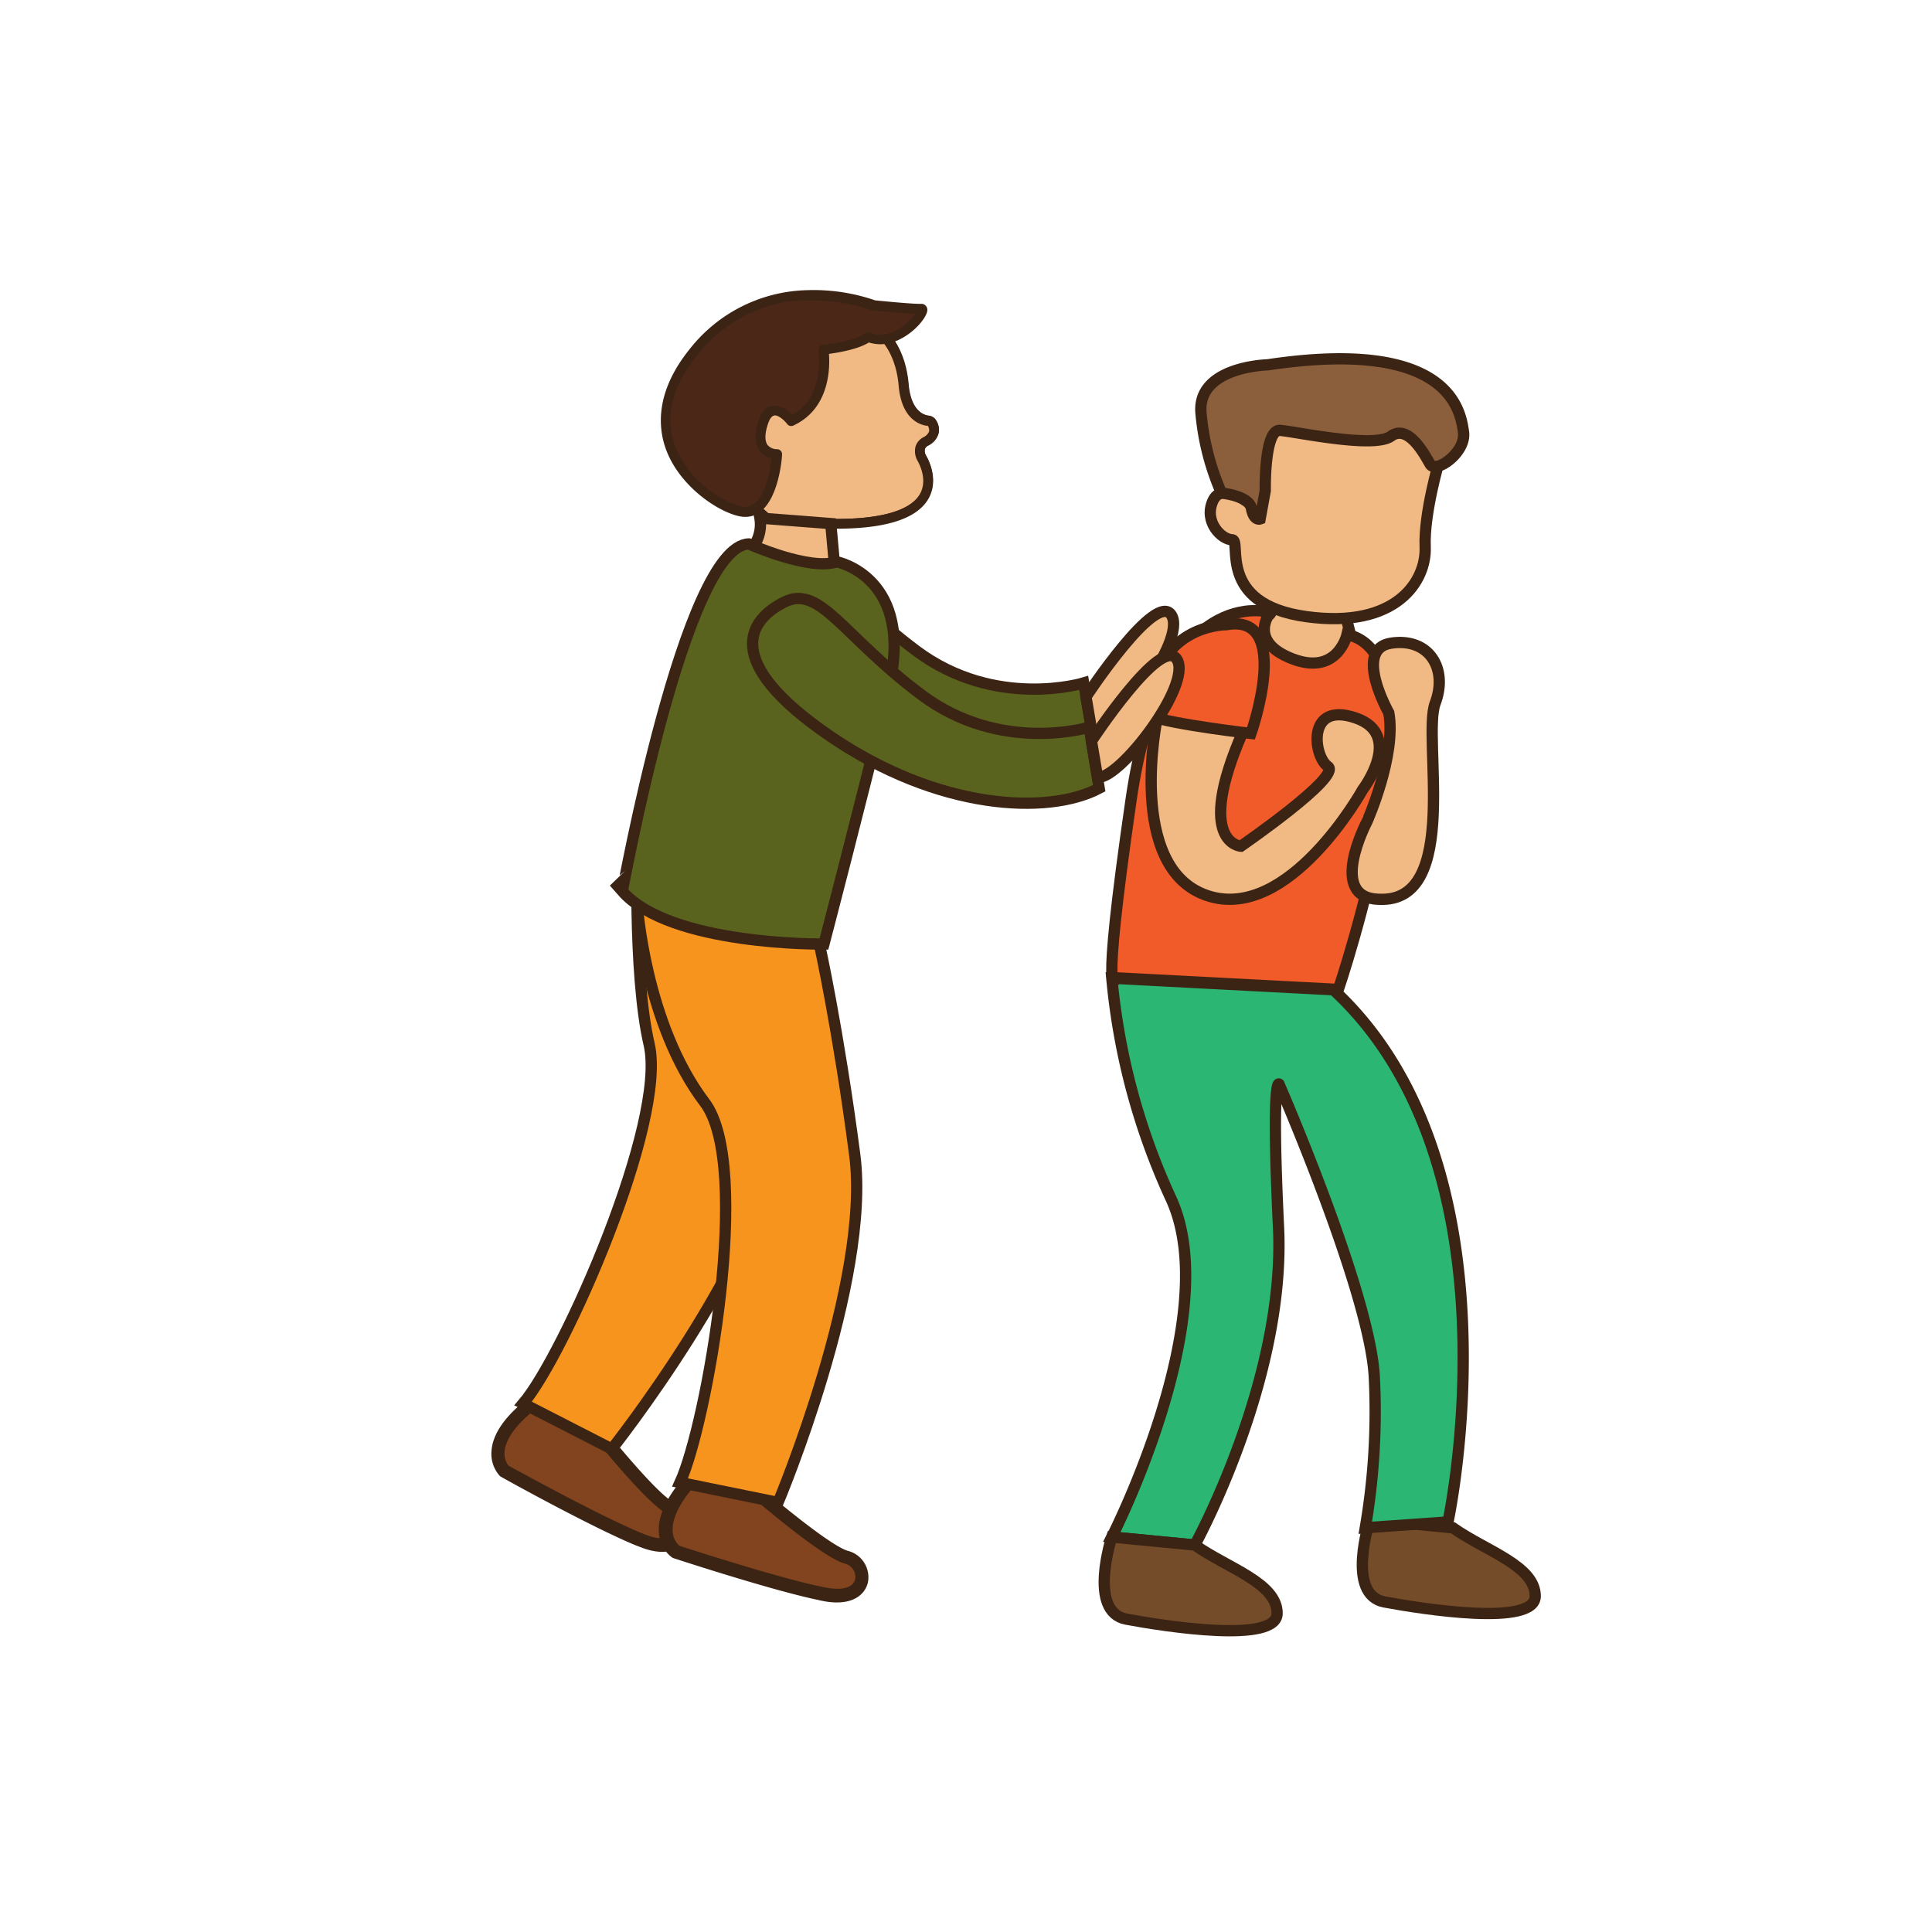 <svg id="i_was_pushed" data-name="i was pushed" xmlns="http://www.w3.org/2000/svg" viewBox="0 0 300 300"><defs><style>.cls-1,.cls-5{fill:#f1ba85;}.cls-1,.cls-10,.cls-11,.cls-2,.cls-5,.cls-7,.cls-8,.cls-9{stroke:#3c2415;stroke-miterlimit:10;}.cls-1,.cls-10,.cls-11,.cls-2,.cls-7,.cls-8,.cls-9{stroke-width:1.75px;}.cls-2{fill:#754c29;}.cls-3{fill:#81441e;}.cls-4{fill:#3c2415;}.cls-5{stroke-width:1.35px;}.cls-6{fill:#4b2718;}.cls-7{fill:#5a631e;}.cls-8{fill:#f7941e;}.cls-9{fill:#2bb673;}.cls-10{fill:#f15a29;}.cls-11{fill:#8b5e3c;}</style></defs><title>i was pushed</title><path class="cls-1" d="M197,95.54s.91-.28.57-3.1,11.37,3.1,11.37,3.1L210,99.76l-6.9,9.45S192,101.9,197,95.54Z"/><path class="cls-2" d="M212.72,236s-3.8,11.62,2.26,12.75,23.41,3.83,23.41-.9-7.66-7-12.78-10.61Z"/><path class="cls-3" d="M82.91,217.67,91,220s9.79,12.55,13.15,14.22,2.28,7.61-4.25,5.08-21.64-10.9-21.64-10.9-4.12-4.09,4.64-10.72"/><path class="cls-4" d="M98.81,240c-6.83-2.8-20.47-10.36-21-10.68a.91.91,0,0,1-.23-.17,5.11,5.11,0,0,1-1.26-3.84c.18-2.73,2.21-5.57,6-8.45a1.08,1.08,0,0,1,.92-.18L91.3,219a1.07,1.07,0,0,1,.53.36c2.69,3.43,10.22,12.65,12.79,13.93a4.25,4.25,0,0,1,2.11,5.39c-.8,1.81-3.11,3.18-7.2,1.59l-.72-.28M78.93,227.56c1.64.91,15.31,8.42,21.35,10.76,2.27.88,4,.69,4.54-.5a2.12,2.12,0,0,0-1.13-2.67c-3.29-1.64-11.6-12.09-13.3-14.25l-7.26-2.08c-3.76,3-4.68,5.22-4.78,6.61a3.21,3.21,0,0,0,.58,2.13"/><path class="cls-3" d="M107.48,229.57l8.39.76s12,10.48,15.59,11.49,3.67,7.05-3.23,5.79-23.3-6.65-23.3-6.65-4.81-3.24,2.55-11.39"/><path class="cls-4" d="M127.28,248.49c-7.23-1.47-22-6.32-22.68-6.53a1.26,1.26,0,0,1-.26-.13,5.13,5.13,0,0,1-2-3.53c-.34-2.72,1.12-5.89,4.31-9.43a1,1,0,0,1,.87-.35l8.39.76a1.05,1.05,0,0,1,.6.26c3.27,2.87,12.4,10.5,15.17,11.28a4.23,4.23,0,0,1,3.09,4.89c-.44,1.93-2.46,3.71-6.78,2.93l-.76-.15M105.43,240c1.78.58,16.61,5.39,23,6.55,2.4.44,4.08-.07,4.36-1.34a2.12,2.12,0,0,0-1.61-2.41c-3.54-1-13.67-9.7-15.74-11.5l-7.52-.68c-3.14,3.61-3.62,6-3.45,7.39a3.2,3.2,0,0,0,1,2"/><path class="cls-5" d="M136.82,51.55s3,2.26,3.54,8.12c.4,4.57,2.7,5.41,3.69,5.55a.92.92,0,0,1,.63.26c.38.55,1.06,1.94-.89,3a1.82,1.82,0,0,0-.61,2.55S150.43,82.55,126,81.13c-1.19.28-1,5.76-2.82,6-.14,0,0,.44,0,.56-.44.85-2.3,3.88-4.32-1.24,0-.09.82-4.19.82-4.19s.93-1.08-2.91-3.61c-4.58-3-5.13-9.6-5.13-9.6L115,54.22l14.38-4.62Z"/><path class="cls-4" d="M121.33,90.12c-1.25,0-2.29-1.06-3.21-3.39-.1-.27-.12-.31.78-4.62a.53.53,0,0,1,.08-.22c0-.15-.21-1-2.66-2.6-4.84-3.18-5.45-9.89-5.48-10.18a.93.93,0,0,1,0-.23l3.34-14.83a.78.78,0,0,1,.51-.56l14.38-4.62a.7.7,0,0,1,.43,0l7.5,2a.62.62,0,0,1,.26.12c.14.1,3.31,2.54,3.84,8.67.35,4,2.24,4.75,3,4.86a1.59,1.59,0,0,1,1.15.59,2.73,2.73,0,0,1,.5,2.19,3,3,0,0,1-1.65,1.92,1,1,0,0,0-.48.52,1.55,1.55,0,0,0,.17,1c.07.11,2.11,3.42.47,6.54-1.94,3.67-8,5.26-18.07,4.71a10,10,0,0,0-.54,1.91c-.34,1.54-.72,3.26-1.78,3.86a1.08,1.08,0,0,1-.1.37c-.39.75-1.24,2-2.5,2.07m-1.71-3.77c.68,1.67,1.31,2.26,1.65,2.24s.75-.46,1.11-1.1c-.09-.94.53-1.09.72-1.12.49-.06.91-2,1.11-2.88.36-1.6.64-2.87,1.63-3.1a.53.53,0,0,1,.22,0c9.37.54,15.29-.83,16.9-3.87,1.24-2.33-.41-5-.43-5.06a3,3,0,0,1-.32-2.16,2.37,2.37,0,0,1,1.21-1.46,1.76,1.76,0,0,0,.91-.93,1.29,1.29,0,0,0-.21-.88l-.18,0c-1.16-.17-3.9-1.12-4.34-6.25-.42-4.8-2.63-7-3.14-7.49l-7.11-1.85L115.6,54.81,112.38,69.1c.1.84.88,6.35,4.78,8.91,2.09,1.38,3.18,2.57,3.33,3.65a1.5,1.5,0,0,1-.12.88c-.32,1.57-.67,3.28-.75,3.81"/><path class="cls-6" d="M122.8,65.39s-3.1-4.08-4.46.6,2.28,4.53,2.28,4.53-.59,10-5.67,8.9-18.49-10.9-7.26-24.78,28-7.25,28-7.25,5.88.61,7.3.56c1.19-.05-3.39,6.29-8.23,4.38-1.9,1.47-6.92,1.94-6.92,1.94s1.3,8.21-5,11.12"/><path class="cls-4" d="M115.84,80.26a4.62,4.62,0,0,1-1-.09c-3.5-.73-9.43-4.79-11.47-10.51-1.22-3.44-1.57-8.91,3.76-15.5a23.88,23.88,0,0,1,18.09-9.1,29.39,29.39,0,0,1,10.68,1.58c1.7.17,6,.58,7.1.54a.93.93,0,0,1,1,.91c.05,1.38-3.34,5.21-7.08,5.36h0a6.1,6.1,0,0,1-2-.27c-1.71,1.07-4.77,1.58-6.2,1.77.17,2.23.1,8.54-5.55,11.14a.77.77,0,0,1-.92-.23c-.35-.46-1.28-1.38-1.94-1.35s-1,1.07-1.18,1.69c-.39,1.34-.36,2.35.08,2.92a1.91,1.91,0,0,0,1.44.63.78.78,0,0,1,.57.24.76.76,0,0,1,.22.57c0,.39-.62,9.51-5.55,9.7m9.4-33.67a22.09,22.09,0,0,0-17,8.53c-3.92,4.85-5.1,9.56-3.51,14a16.29,16.29,0,0,0,10.33,9.53,2.73,2.73,0,0,0,.68.06c2.68-.1,3.74-5,4-7.54A3.2,3.2,0,0,1,118,70.07c-.77-1-.89-2.43-.35-4.3S119,63,120.2,63A4,4,0,0,1,123,64.44c5.16-2.84,4.1-10,4.08-10a.77.77,0,0,1,.69-.88c1.33-.12,5.11-.7,6.52-1.79a.77.77,0,0,1,.76-.11,4.09,4.09,0,0,0,1.76.3h0c2.4-.09,4.52-2.09,5.3-3.22-2.14-.09-6.29-.52-6.5-.54a.73.73,0,0,1-.2,0,27.79,27.79,0,0,0-10.16-1.51"/><path class="cls-7" d="M168.27,106.05s-13.68,4.2-26-5S126.54,83.84,121,86.61s-9.83,9.21,7,20.75,33.87,12.37,41.89,8.16Z"/><path class="cls-8" d="M99,129.69s-.78,21.42,1.8,32.49c2.8,12.06-13.2,48.27-19.57,55.76L95,225s23.19-29.24,26-48.8,3.52-32.94,3.52-32.94S103,125.51,99,129.69Z"/><path class="cls-1" d="M117.14,84.64a5.94,5.94,0,0,0,.86-4.19l11,.85.53,5.85s-10.77,4.94-10.79,4.47S117.14,84.64,117.14,84.64Z"/><path class="cls-8" d="M98.94,140.39s1.21,18.58,10.49,30.81c7.48,9.86.28,50-3.83,59l15.22,3.1s14.47-34.4,11.9-54-5.48-32.67-5.48-32.67S101.74,135.27,98.94,140.39Z"/><path class="cls-1" d="M168.63,108.2s10.94-16.64,13.29-12.65-9,18.71-12.34,18.26Z"/><path class="cls-7" d="M116.26,84.46s9.48,4.23,13.68,2.78c0,0,12.27,2.38,8,19.9s-10,39.45-10,39.45-23.85.32-31.31-8.2C96.68,138.39,106.3,84.85,116.26,84.46Z"/><path class="cls-9" d="M172.64,151.89a104.67,104.67,0,0,0,9.21,34.27c8.35,18.2-9.21,52.51-9.21,52.51l12.89,1.24s14.13-25.64,13-49.29.07-22.29.07-22.29,14.12,32.42,14.8,45.48A106.73,106.73,0,0,1,212,237.23l12.84-.9s11.93-55.17-17.79-82.64Z"/><path class="cls-10" d="M197.24,95.1s-16.64-5.18-21.6,29.05-2.27,27.69-2.27,27.69l34.45,1.8s17.47-51.58,1.35-55.12c0,0-1.45,6.49-8.49,3.78S197.24,95.1,197.24,95.1Z"/><path class="cls-1" d="M179.69,111.47s-4.91,23.32,7.75,27.59,24.15-16.44,24.15-16.44,6.53-8.56-1.12-11.15-6.53,6-4.28,7.54-13.51,12.39-13.51,12.39-7.21-.45.22-17.56C192,104.15,179.69,111.47,179.69,111.47Z"/><path class="cls-10" d="M190.43,97s-11.85-.12-11.85,14.18c3.74,1.35,15.67,2.71,15.67,2.71S200.84,95.16,190.43,97Z"/><path class="cls-1" d="M215.65,110.68s-5.6-9.91.35-10.81,8.88,4,6.85,9.34,4.07,31-8.66,30.43c-8.23-.13-1.92-12.07-1.92-12.07S216.85,117.29,215.65,110.68Z"/><path class="cls-2" d="M172.64,238.67s-3.8,11.62,2.26,12.75,23.41,3.83,23.41-.9-7.66-7-12.78-10.61Z"/><path class="cls-1" d="M194.32,78.38s-4.57-3.82-6-.57,1.41,6,3,6-2.56,10,11.52,11.94,18.68-5.61,18.46-10.83,2.21-13.43,2.21-13.43,1.28-7.63-14.26-6.39-13.56-2.2-13.56-2.2Z"/><path class="cls-11" d="M196.84,56.65s-11,.24-10.35,7.5a39.28,39.28,0,0,0,3.19,12.42s4.26.38,4.64,2.38,1.35,1.63,1.35,1.63l.8-4.4s-.19-9.55,2.29-9.35,14.57,2.85,17.24.9,5.2,2.84,6.07,4.35,5.63-1.82,5.18-5S225.22,52.4,196.84,56.65Z"/><path class="cls-7" d="M169.12,112.92s-13.68,4.21-26-5-15.77-17.2-21.33-14.43-9.83,9.21,7,20.75,33.88,12.37,41.89,8.16Z"/><path class="cls-1" d="M169.48,115.07s10.94-16.64,13.29-12.65-9,18.71-12.34,18.27Z"/></svg>